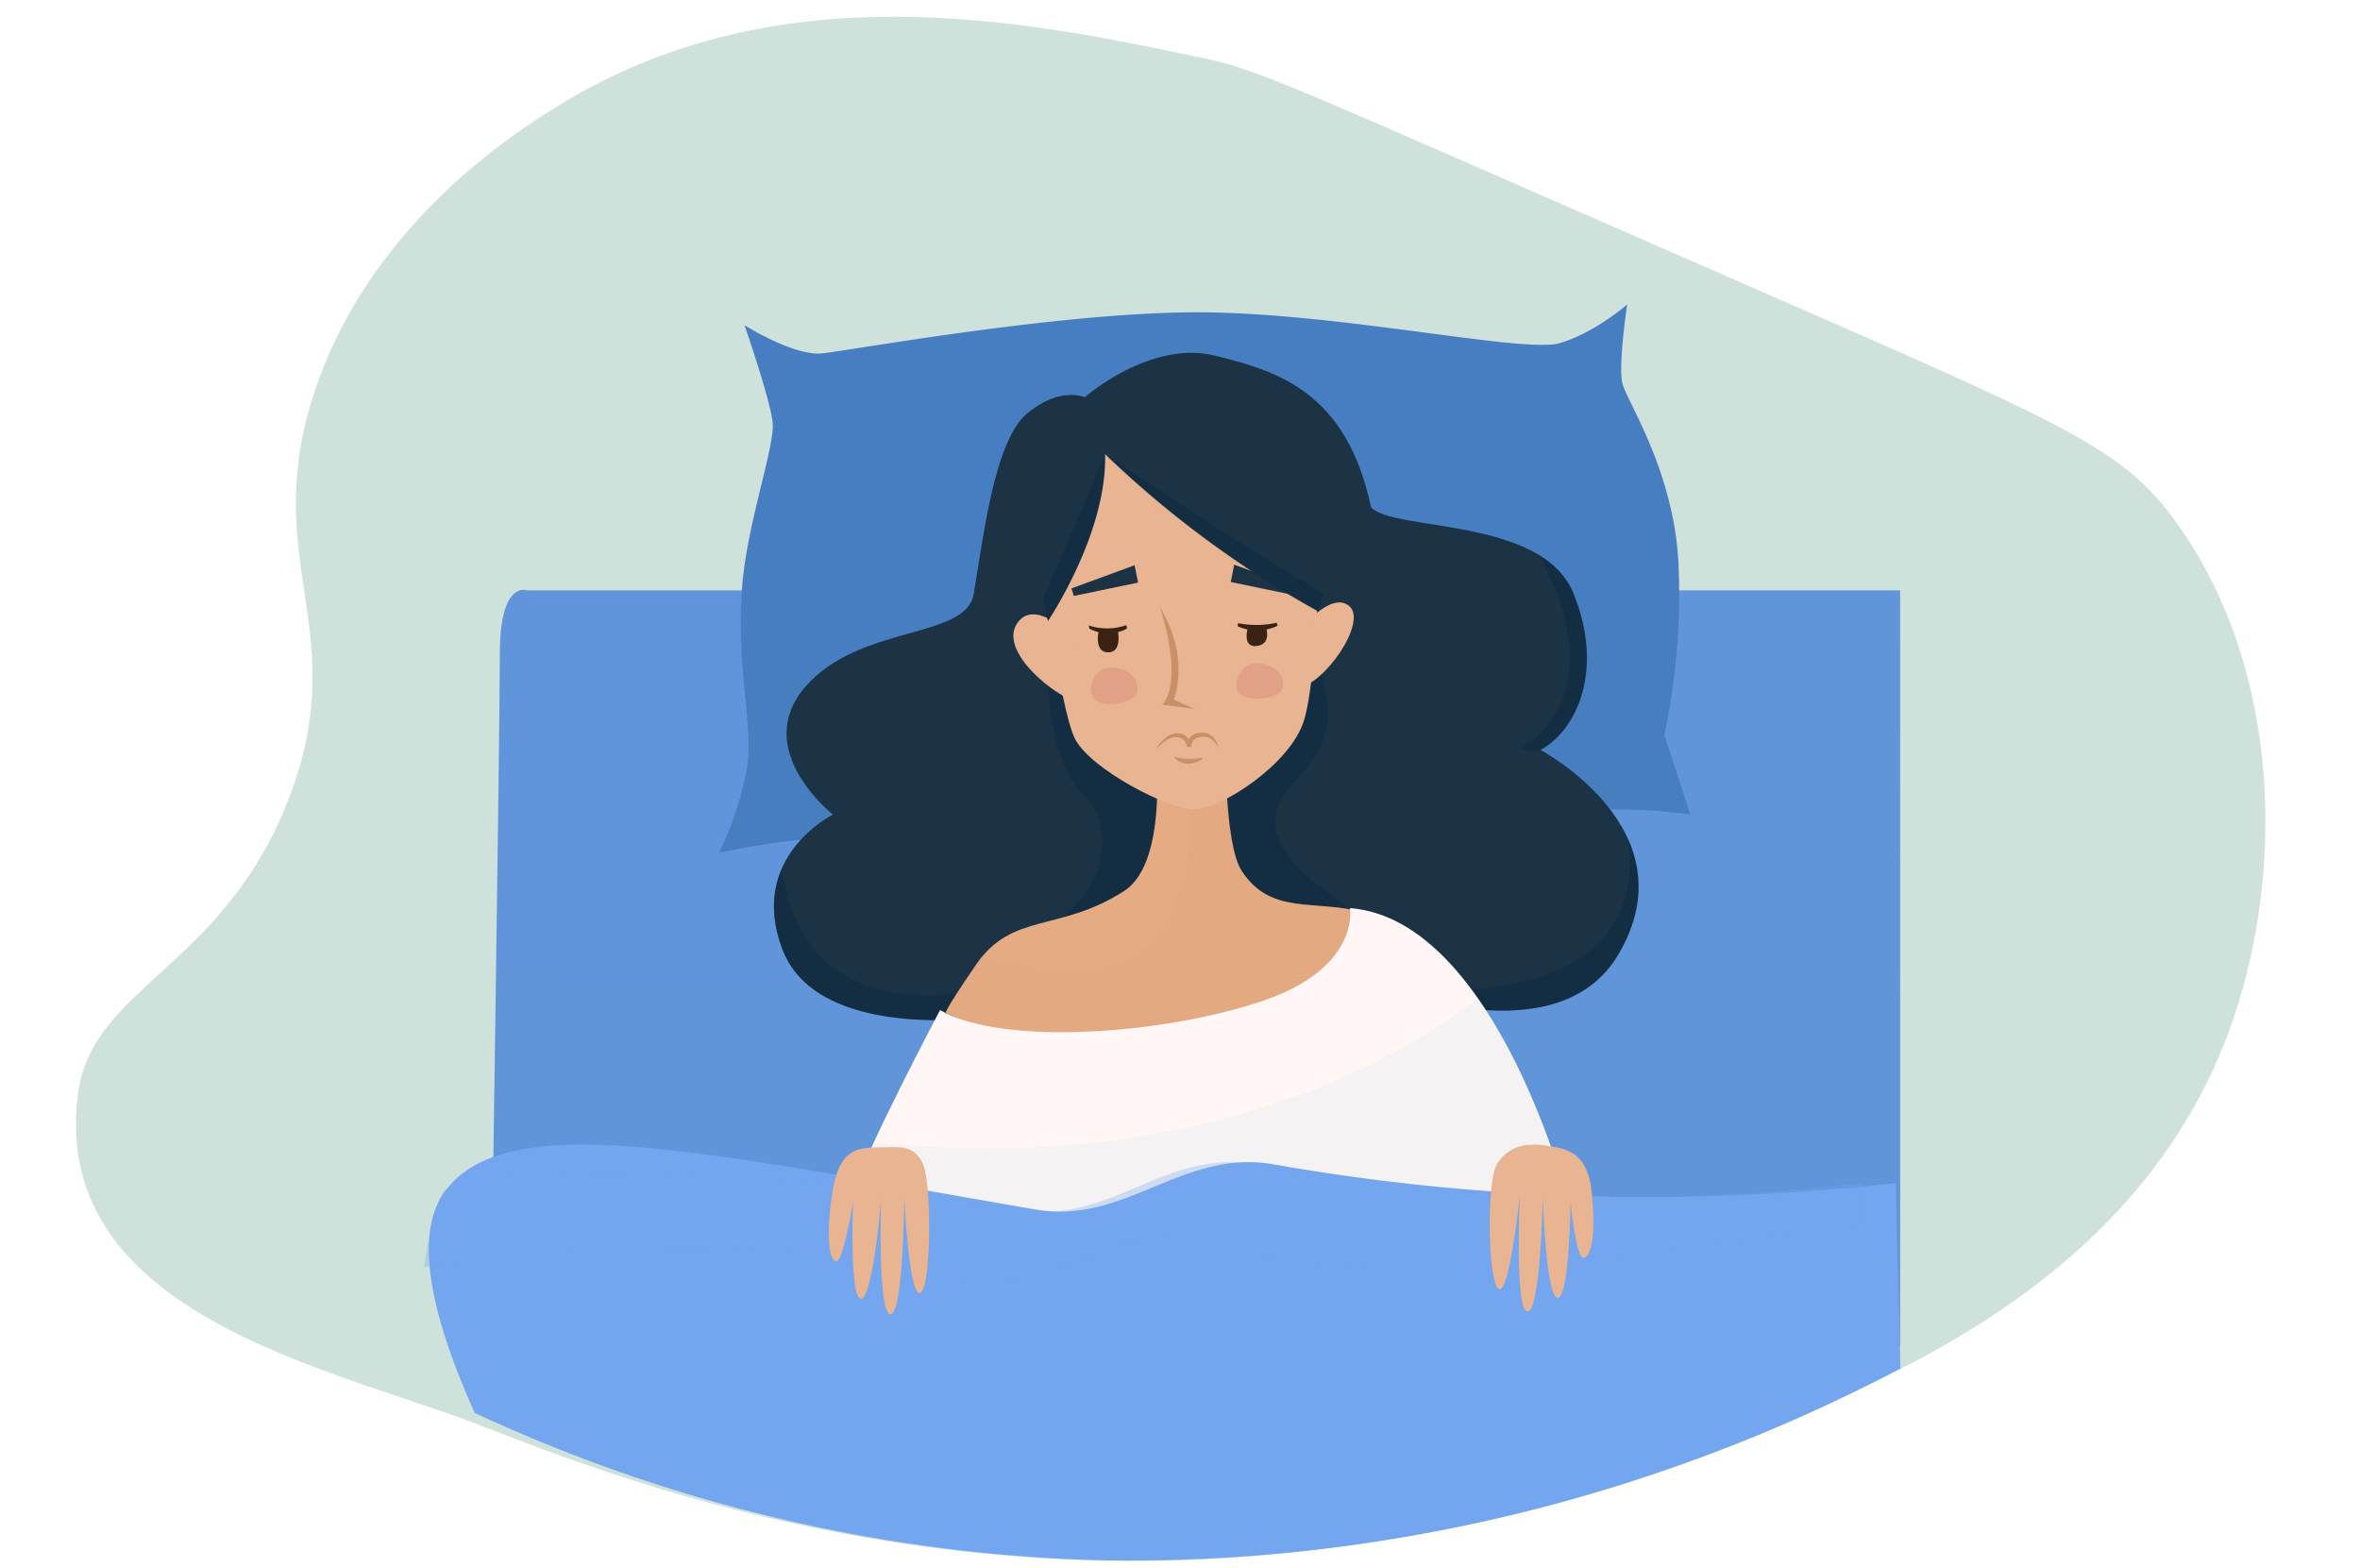 <svg xmlns="http://www.w3.org/2000/svg" viewBox="0 0 366 243.12"><defs><style>.cls-1{isolation:isolate;}.cls-2{fill:#0e6b49;}.cls-2,.cls-6{opacity:0.2;}.cls-3,.cls-4{fill:#6195db;}.cls-12,.cls-4{opacity:0.15;}.cls-12,.cls-14,.cls-4,.cls-6,.cls-8,.cls-9{mix-blend-mode:multiply;}.cls-5,.cls-6{fill:#467ec1;}.cls-7{fill:#1b3344;}.cls-10,.cls-8{fill:#00223f;}.cls-14,.cls-16,.cls-8,.cls-9{opacity:0.3;}.cls-11{fill:#e5ab83;}.cls-12{fill:#d69d76;}.cls-13{fill:#fff6f5;}.cls-14{fill:#dae6ef;}.cls-15,.cls-16{fill:#73a6ee;}.cls-16{mix-blend-mode:screen;}.cls-17{fill:none;}.cls-18{fill:#e8b491;}.cls-19{fill:#3a2313;}.cls-20{fill:#c98f67;}.cls-21{fill:#e2a086;}</style></defs><title>neurochirurgia01</title><g class="cls-1"><g id="Livello_1" data-name="Livello 1"><path class="cls-2" d="M337.6,81.15c-8.33-11.63-16.58-15-65.44-36.38-75.37-32.92-76.68-33.95-86.67-36-26.6-5.54-64.9-13.52-99.17,7.79-6,3.72-29,18-37.63,44.47-8.38,25.72,5.57,36.21-3.29,61.16-9.89,27.83-31,30.41-33.29,47.33C7.6,203.59,50.76,212,73.83,220.8,95,228.88,164.32,258,248,230.54c33.75-11.08,81.45-26.75,97.66-70.56C354.33,136.42,354.11,104.21,337.6,81.15Z"/><path class="cls-3" d="M294.68,91.56H81.74s-4.22-1.68-4.22,9.81S76.12,206.8,76.12,206.8l218.56,2Z"/><path class="cls-4" d="M294.68,91.56H261C235.2,111.32,152.54,168,77,148.85c-.39,28.1-.84,58-.84,58l218.56,2Z"/><path class="cls-5" d="M115.47,50.44s7.58,4.77,11.92,4.37S166,48.06,187.7,48.45s48.76,6.35,54.18,4.77,10.47-6,10.47-6-1.44,9.53-.72,12.31,7.95,13.5,8.67,27.8A106.75,106.75,0,0,1,258.13,114l4,12.31a85.09,85.09,0,0,0-11.92-.79c-6.86,0-43.34,10.72-68.62,8.74s-50.93-3.57-54.9-4-15.17,2-15.17,2a50.65,50.65,0,0,0,4.33-13.11c1.08-6.75-1.81-15.89-.72-28.6.81-9.5,5.06-21.45,4.7-25S115.47,50.44,115.47,50.44Z"/><path class="cls-6" d="M111.49,132.25s11.2-2.38,15.17-2,29.62,2,54.9,4,61.76-8.74,68.62-8.74a85.09,85.09,0,0,1,11.92.79l-4-12.31a106.75,106.75,0,0,0,2.17-26.61,48,48,0,0,0-.64-5.73c-13.9,14.49-39.38,31.74-83.16,34.57-26.35,1.71-46.48-6-61.59-17,.29,8.35,1.74,14.82.92,19.93A50.66,50.66,0,0,1,111.49,132.25Z"/><path class="cls-7" d="M168.23,61.61s10.1-8.9,20.12-6.47,20.48,5.75,24.28,23.53C216,82.45,239.16,80.11,244,92s.48,21.32-5.13,24.3c0,0,23.57,12.35,12.08,31.75-9.42,15.9-36.18,5.09-36.18,5.09s-38.19,8.4-47.67,7.86-14.36-3.25-14.36-3.25-26,3.79-31.42-10.56,7.86-20.86,7.86-20.86-12.73-10-4.33-19.77S149.76,99.2,151,92.15c1.44-8.26,3.12-23.69,8.26-28S168.23,61.61,168.23,61.61Z"/><path class="cls-8" d="M162.37,104s0,13.89,5.75,19.4,2.87,18-9.58,22.27c-13.84,4.79,34.73,7.42,34.73,7.42s12-2.4,17-7.19-9.58-7.66-12.21-16.53,12.45-9.58,6.47-25.87C198.45,87,162.37,104,162.37,104Z"/><path class="cls-8" d="M235.65,116.22l4.13.61c-.55-.33-.88-.5-.88-.5,5.61-3,10-12.38,5.13-24.3a12.5,12.5,0,0,0-5.23-5.86C242.11,92.29,248.79,108,235.65,116.22Z"/><g class="cls-9"><path class="cls-10" d="M252.57,130.27c1.22,9.53-1.68,26-37.73,22.91.79.31,26.86,10.56,36.15-5.11C255.08,141.17,254.72,135.15,252.57,130.27Z"/></g><path class="cls-8" d="M164.52,150s-38.35,16.71-43.31-15.14c-1.35,3.17-1.78,7.27.14,12.35,5.42,14.36,31.42,10.56,31.42,10.56s4.88,2.71,14.36,3.25a25.21,25.21,0,0,0,2.74,0Z"/><path class="cls-11" d="M179.05,114.5s2.53,19-4.7,23.66c-9.91,6.44-17.34,3.25-22.93,11.38s-4.7,7.58-4.7,7.58,32.32,14.81,46.41,8.85,28.71-15.71,28.53-17.34-5.06-6.32-12.1-7.58-12.82.36-17-6c-2.74-4.17-2.53-20.41-2.53-20.41Z"/><path class="cls-12" d="M146.73,157.12s32.32,14.81,46.41,8.85,28.71-15.71,28.53-17.34-5.06-6.32-12.1-7.58-12.82.36-17-6c-2.74-4.17-2.53-20.41-2.53-20.41l-7.1-1c1.59,11.2,8,46.17-30.69,34.69-.29.35-.58.72-.86,1.13C145.82,157.66,146.73,157.12,146.73,157.12Z"/><path class="cls-13" d="M209.37,140.83s1.7,9.4-14,14.55-40.1,6.77-49.58,1.26c0,0-11.51,21.79-12.87,26.93S160.81,209,160.81,209l82.62-21.94S232.18,142.63,209.37,140.83Z"/><path class="cls-14" d="M243.43,187.09s-4.7-18.59-14.19-32.21c-13.22,10.05-43.87,27.36-93.75,22.32a49.45,49.45,0,0,0-2.58,6.37c-1.22,4.62,22.26,21.48,27.05,24.87l3.8-.19Z"/><path class="cls-15" d="M294,183.46a336.1,336.1,0,0,1-96.39-2.87c-14.1-2.54-23.09,9.38-36.92,7-51.64-8.87-82-16-91.67-2.83-3.1,4.19-5,13,4.6,34.35A244.77,244.77,0,0,0,172,242a255.44,255.44,0,0,0,88-14.61,257,257,0,0,0,34.73-15.17Z"/><path class="cls-16" d="M194.65,180.59c-13.8-2.54-22.6,9.38-36.12,7-43-7.54-86.93-6.63-89.7-2.83-1.15,1.57-2.18,5.93-3.1,11.74,26.56-4,62.53-3.78,77.24.67,22.13,6.71,29.5-11.5,50.77-3.35,18,6.91,77.57-1.35,95.24-4v-6.35A321.87,321.87,0,0,1,194.65,180.59Z"/><path class="cls-17" d="M306.88,183.46A375.27,375.27,0,0,1,205,180.59c-14.91-2.54-24.41,9.38-39,7-46.4-7.54-93.9-6.63-96.9-2.83-5.45,6.9-8.62,68-8.62,68l246.42,1.06Z"/><path class="cls-18" d="M136.28,177.94c-3.43,0-6.14.41-7.16,6.78s-.66,10.53.49,10.9,2.69-9.2,2.69-9.2-.62,14.9,1.22,15,3.12-15.28,3.12-15.28-.57,17.63,1.45,17.68,2.15-18.06,2.15-18.06.73,15.42,2.46,14.79,1.88-17.39.34-20.26S139.36,177.92,136.28,177.94Z"/><path class="cls-18" d="M161,83.64s3.25,26.37,5.78,31.06,14.45,10.84,18.42,10.84,14.81-6.86,17-13.72,2.53-30,2.53-30-.72-13.36-9.39-17-23.84-4-28.53,0S161,83.64,161,83.64Z"/><path class="cls-18" d="M201.31,98s5.06-6.5,7.95-4-4,12.28-7.95,12.64S201.31,98,201.31,98Z"/><path class="cls-18" d="M165.92,98.33s-5.78-5.78-8.31-1.44,6.14,11.2,9.39,11.92S165.92,98.33,165.92,98.33Z"/><path class="cls-19" d="M168.86,97a9,9,0,0,0,5.83-.06l.08.55a6.18,6.18,0,0,1-5.83,0Z"/><path class="cls-19" d="M170.36,98s-.67,3.08,1.4,3.17,1.73-2.55,1.63-3.2S170.36,98,170.36,98Z"/><path class="cls-19" d="M192,96.64a14.7,14.7,0,0,0,6-.06l.14.46a7.33,7.33,0,0,1-6.19.09Z"/><path class="cls-19" d="M193.58,97.07s-1.11,3.44,1.36,3.11,1.3-3.19,1.3-3.19Z"/><path class="cls-20" d="M179.21,116.23a7.06,7.06,0,0,1,1.09-1.39,4,4,0,0,1,1.54-1,2.58,2.58,0,0,1,.48-.11h.4l.11,0a2.64,2.64,0,0,1,.48.11,2.43,2.43,0,0,1,.46.23,2.16,2.16,0,0,1,.69.76,2.67,2.67,0,0,1,.2.46,2.18,2.18,0,0,1,.1.51l-.71,0a2.27,2.27,0,0,1,.05-.5,2.3,2.3,0,0,1,.16-.46,1.92,1.92,0,0,1,.62-.77,2.19,2.19,0,0,1,.88-.38,2.41,2.41,0,0,1,.45-.06,3.14,3.14,0,0,1,.44,0,3.46,3.46,0,0,1,.47.09,2.15,2.15,0,0,1,.42.17,2.45,2.45,0,0,1,.7.55A3.34,3.34,0,0,1,189,116a3.73,3.73,0,0,0-1-1.26,2.21,2.21,0,0,0-.66-.38,2.48,2.48,0,0,0-.36-.1l-.35,0a2.93,2.93,0,0,0-.75.1,1.54,1.54,0,0,0-.61.3,1.4,1.4,0,0,0-.39.52,1.6,1.6,0,0,0-.1.32,1.67,1.67,0,0,0,0,.32l-.71,0a2.18,2.18,0,0,0-.07-.34,2,2,0,0,0-.13-.34,1.49,1.49,0,0,0-.46-.53,1.77,1.77,0,0,0-.31-.18,1.87,1.87,0,0,0-.36-.1l-.11,0h-.25a2.19,2.19,0,0,0-.37,0,4.11,4.11,0,0,0-1.46.72A9.85,9.85,0,0,0,179.21,116.23Z"/><path class="cls-20" d="M182.08,117.36s.31.09.73.17a8.14,8.14,0,0,0,1.51.15c.27,0,.55,0,.81,0l.73-.08.54-.06h.22l-.16.14a2.46,2.46,0,0,1-.47.32,3.25,3.25,0,0,1-.74.31,3.9,3.9,0,0,1-.93.13,3.47,3.47,0,0,1-.93-.14,2.69,2.69,0,0,1-.74-.34A1.83,1.83,0,0,1,182.08,117.36Z"/><polygon class="cls-7" points="175.96 87.66 176.5 90.35 166.53 92.42 166.17 91.25 175.96 87.66"/><polygon class="cls-7" points="191.41 87.57 190.87 90.26 200.84 92.33 201.19 91.16 191.41 87.57"/><path class="cls-20" d="M179.91,94.22s3.77,11,.36,15.07l4.94.64L182,108.48S184.76,102.36,179.91,94.22Z"/><path class="cls-21" d="M174.64,104.07c-.75-.5-4.82-1.51-5.38,2.29-.65,4.44,6.76,2.77,7.13,1A3.21,3.21,0,0,0,174.64,104.07Z"/><path class="cls-21" d="M196.85,103.29c-.83-.35-3.71-1.44-4.93,2-1.49,4.24,6.24,3.39,6.85,1.7S198.39,103.94,196.85,103.29Z"/><path class="cls-18" d="M239.85,177.67c2.84.46,6.33.77,7,7.18s0,9.92-1.22,10.22-2.05-8.69-2.05-8.69-.16,14.91-2,14.89-2.31-15.43-2.31-15.43-.36,17.63-2.38,17.58-1.19-18.14-1.19-18.14-1.55,15.36-3.24,14.63-2-16.61-.29-19.4S236.81,177.18,239.85,177.67Z"/><path class="cls-7" d="M199.9,64c-21.43-8.16-30.69-1.91-33.13.32-2.6.21-5.32,2.26-8.24,7.54,0,0,2.06,14.95,4,24.43,0,0,9.2-13.6,8.85-25.88a158.63,158.63,0,0,0,32.95,24.33C208.95,84,210.39,68,199.9,64Z"/><path class="cls-8" d="M204.28,94.78c.38-.87.73-1.78,1.06-2.71-10-5.65-34-21.62-34-21.62A158.63,158.63,0,0,0,204.28,94.78Z"/><path class="cls-8" d="M162.48,96.34s9.2-13.6,8.85-25.88c0,0-5.7,13.89-9.56,22.13C162,93.89,162.25,95.16,162.48,96.34Z"/></g></g></svg>